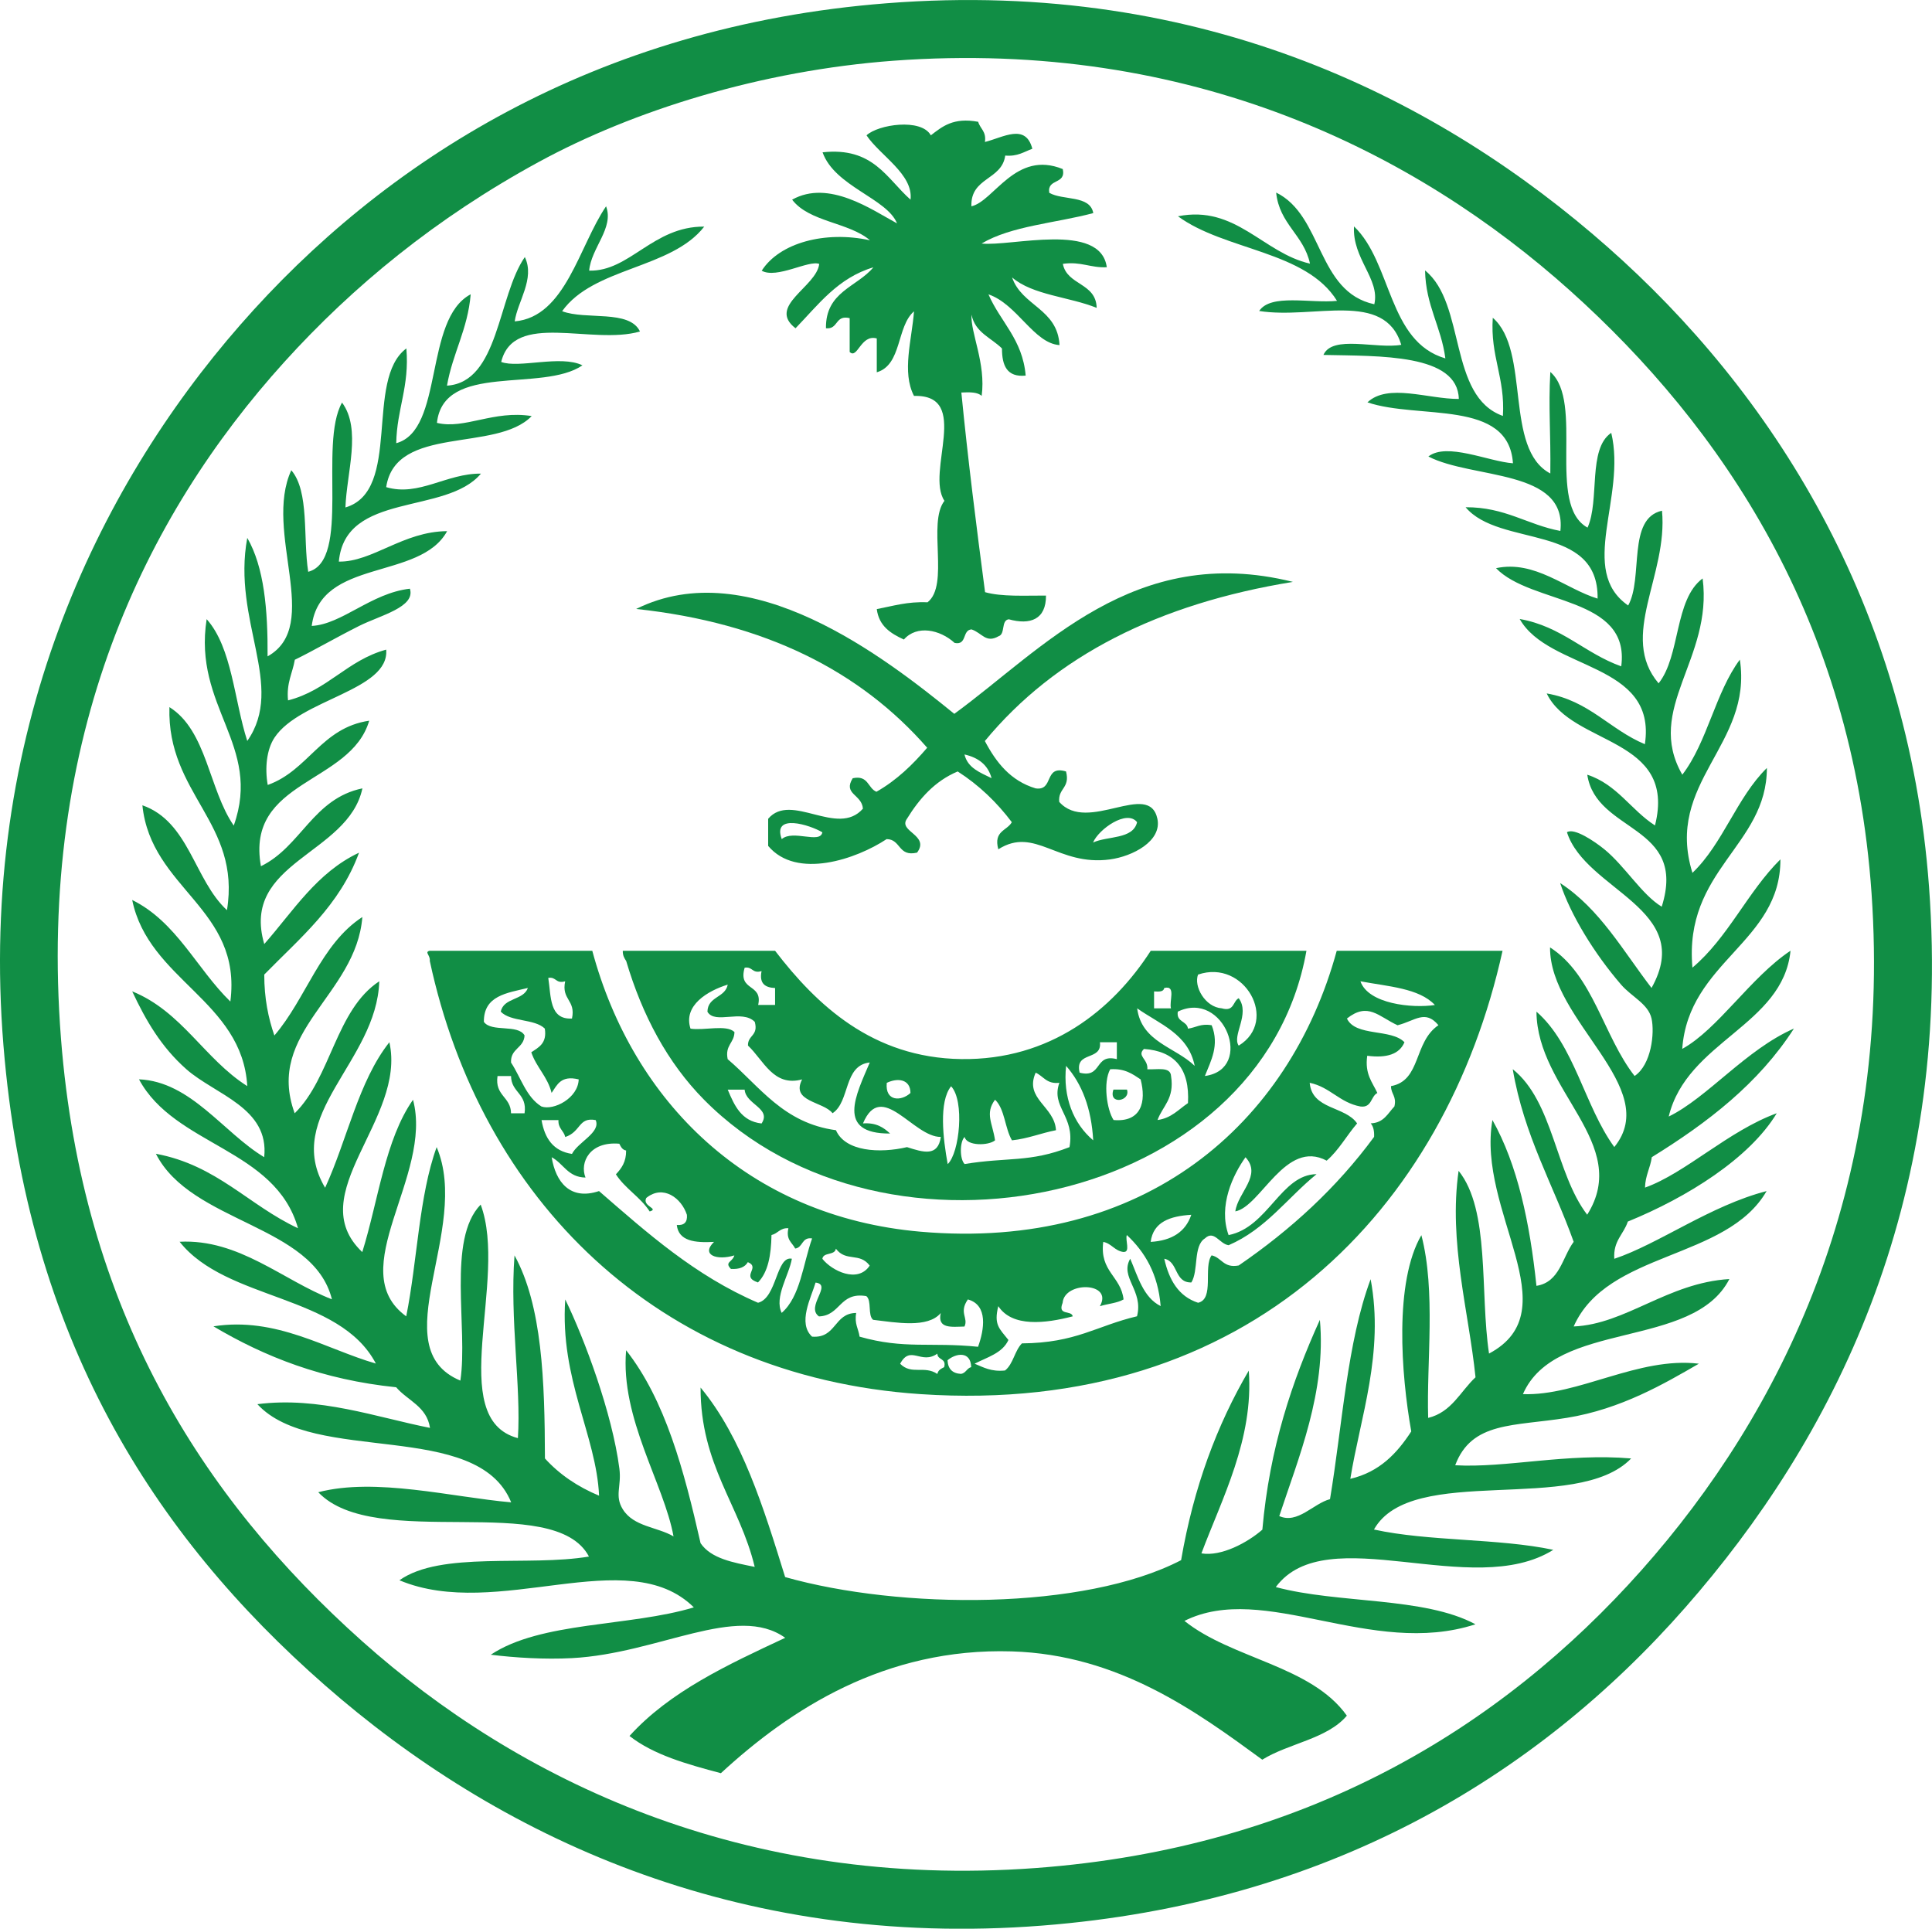 <svg xmlns="http://www.w3.org/2000/svg" id="Layer_2" viewBox="0 0 278.7 278.21"><defs><style>.cls-1{fill:#118e45;}</style></defs><g id="Layer_1-2"><path class="cls-1" d="m127.91.47c45.99-3.6,80.19,14.17,103.98,35.15,23.64,20.85,43.37,51.59,46.38,92.27,3.4,46.01-14.02,79.92-35.15,103.98-21.63,24.63-51.9,42.69-92.75,45.89-44.38,3.47-78.88-13.1-103.49-34.66C22.11,221.4,3.94,192.98.5,150.83c-3.68-44.99,13.47-80.31,34.17-103.98C55.21,23.36,85.81,3.76,127.91.47Zm-50.28,22.94c-14.71,8.02-26.71,17.86-36.61,28.8C20.93,74.42,5.38,106.19,8.8,149.85c3.05,38.95,20.16,66.11,43.45,86.9,22.28,19.88,54.85,35.83,97.15,32.71,38.78-2.87,67.03-20.06,87.39-42.96,20.2-22.73,36.14-55.12,33.19-97.64-2.74-39.46-21.64-67.33-43.45-86.9-22.13-19.85-54.59-36.38-97.64-33.2-19.02,1.41-37.48,7.13-51.26,14.65Z"></path><path class="cls-1" d="m141.1,17.55c.28,1.02,1.21,1.39.98,2.93,2.65-.66,5.87-2.74,6.84.98-1.19.43-2.12,1.14-3.91.98-.49,3.58-5.03,3.11-4.88,7.32,3.26-.73,6.37-8.15,13.18-5.37.5,2.29-2.28,1.3-1.95,3.42,1.95,1.14,5.89.3,6.35,2.93-5.39,1.44-11.83,1.84-16.11,4.39,4.22.47,17.17-3.19,18.06,3.42-2.39.11-3.69-.86-6.34-.49.61,3.13,4.79,2.7,4.88,6.35-3.94-1.6-9.24-1.83-12.2-4.39,1.4,4.13,6.56,4.5,6.84,9.76-3.71-.25-6.1-5.91-10.25-7.32,1.72,3.98,4.92,6.47,5.37,11.72-2.71.27-3.42-1.46-3.42-3.91-1.54-1.55-3.89-2.29-4.39-4.88-.17,2.62,2.1,7.01,1.46,11.72-.58-.56-1.72-.55-2.93-.49.96,9.78,2.17,19.31,3.42,28.8,2.41.68,5.71.48,8.79.49.02,3.45-2.28,4.28-5.37,3.42-1.14.16-.47,2.13-1.46,2.44-1.85,1.06-2.37-.46-3.91-.98-1.38.09-.61,2.32-2.44,1.95-2.12-1.94-5.46-2.62-7.32-.49-1.9-.87-3.6-1.94-3.91-4.39,2.32-.44,4.42-1.11,7.32-.98,3.2-2.49-.04-11.43,2.44-14.64-2.76-4.13,3.94-15.36-4.39-15.13-1.79-3.44-.31-8.09,0-12.2-2.54,2.18-1.72,7.72-5.37,8.79v-4.88c-2.31-.65-2.78,3.05-3.91,1.95v-4.88c-2.14-.51-1.6,1.65-3.42,1.46-.08-5.28,4.47-5.94,6.84-8.79-5.14,1.53-7.94,5.4-11.23,8.79-4.16-3.2,3.02-5.95,3.42-9.28-1.53-.59-6.12,2.19-8.3.98,2.57-4.03,9.15-5.8,15.62-4.39-3.07-2.62-8.77-2.62-11.23-5.86,5.29-2.96,11.52,1.47,15.13,3.42-1.44-3.61-8.99-5.32-10.74-10.25,7.31-.8,9.24,3.78,12.69,6.83.42-3.67-4.39-6.35-6.35-9.28,1.67-1.57,7.89-2.51,9.28,0,1.65-1.27,3.24-2.62,6.84-1.95Z"></path><path class="cls-1" d="m186.49,83.94c-19.32,3.14-34.27,10.65-44.42,22.95,1.63,3.09,3.7,5.74,7.32,6.83,2.69.41,1.14-3.41,4.39-2.44.63,2.42-1.18,2.4-.98,4.39,4.09,4.64,12.96-3.18,14.16,2.44.68,3.22-3.58,5.42-6.84,5.86-7.54,1.02-10.8-4.83-16.11-1.46-.72-2.67,1.25-2.66,1.95-3.91-2.17-2.88-4.74-5.35-7.81-7.32-3.32,1.4-5.52,3.92-7.32,6.83-1.32,1.85,3.36,2.34,1.46,4.88-2.76.64-2.3-1.93-4.39-1.95-4.35,2.88-12.99,5.87-17.09.98v-3.91c3.32-3.92,10,2.73,13.67-1.46-.15-2.08-2.92-2.07-1.47-4.39,2.28-.49,2.15,1.43,3.42,1.95,2.91-1.65,5.22-3.9,7.32-6.35-9.64-11.03-23.31-18.02-41.98-20.02,16.41-8.14,35.85,6.97,45.89,15.13,12.7-9.25,25.94-24.73,48.82-19.04Zm-43.45,28.31c-.52-1.92-1.91-2.97-3.91-3.42.47,1.97,2.27,2.61,3.91,3.42Zm14.64,9.28c2.12-.97,5.76-.43,6.35-2.93-1.46-1.89-5.55,1.01-6.35,2.93Zm-44.91-.49c1.63-1.41,5.54.74,5.86-.98-1.76-1.06-7.26-2.8-5.86.98Z"></path><path class="cls-1" d="m89.84,137.15h21.97c5.98,7.79,14.04,15.44,26.85,15.62,12.82.18,21.82-7.05,27.34-15.62h22.46c-6.49,36.62-60.71,47.95-86.9,21.48-5.27-5.33-8.92-12.2-11.23-20.01-.26-.39-.51-.79-.49-1.47Zm19.53,7.81h2.44v-2.44c-1.4-.06-2.32-.61-1.95-2.44-1.38.4-1.27-.69-2.44-.49-1.01,3.45,2.65,2.23,1.95,5.37Zm63.46-4.39c-.67,1.68,1,4.71,3.42,4.88,1.82.52,1.58-1.03,2.44-1.46,1.7,2.29-1.02,5.39,0,6.84,5.84-3.56.83-12.54-5.86-10.25Zm-73.23,7.81c1.96.31,5.19-.64,6.35.49-.03,1.6-1.39,1.87-.98,3.91,4.66,3.97,8.03,9.22,15.62,10.25,1.33,3.08,6.31,3.37,10.25,2.44,2.34.75,4.46,1.43,4.88-1.47-3.98.05-8.56-8.33-11.23-1.95,1.93-.14,2.98.6,3.91,1.46-7.88.05-4.9-5.61-2.93-10.25-3.82.41-2.82,5.64-5.37,7.32-1.35-1.72-6.07-1.63-4.39-4.88-4.13,1.12-5.54-2.74-7.81-4.88-.05-1.52,1.54-1.39.98-3.42-1.86-1.87-5.73.43-6.83-1.46.05-2.23,2.56-1.99,2.93-3.91-2.9.89-6.46,3.01-5.37,6.35Zm66.88-5.37v2.44h2.44c-.3-1.01.79-3.39-.98-2.93-.08.57-.77.53-1.46.49Zm5.86,10.74c-.92-4.62-5.06-6.01-8.3-8.3.64,4.89,5.5,5.57,8.3,8.3Zm-2.44-7.81c-.23,1.53,1.32,1.29,1.47,2.44,1.15-.15,1.83-.77,3.42-.49,1.15,2.88-.11,5.12-.98,7.32,7.22-.97,2.74-12.52-3.91-9.28Zm-14.16,8.79c3.31.86,2.08-2.8,5.37-1.95v-2.44h-2.44c.33,2.77-3.68,1.2-2.93,4.39Zm9.77-.49c1.38.08,3.35-.42,3.42.98.52,3.29-1.22,4.31-1.95,6.34,2.01-.27,3.03-1.53,4.39-2.44.28-5-1.94-7.5-6.35-7.81-1.08,1.03.63,1.44.49,2.93Zm-7.81,10.25c-.26-4.62-1.62-8.14-3.91-10.74-.48,4.48,1.04,8.32,3.91,10.74Zm2.93-2.93c4.01.36,4.76-2.62,3.91-5.86-1.17-.78-2.3-1.61-4.39-1.46-1.05,1.92-.48,5.85.49,7.32Zm-8.3,1.47c-2.18.42-4,1.21-6.35,1.46-1.03-1.74-1.02-4.52-2.44-5.86-1.49,2-.35,3.4,0,5.86-.94.79-4.09.84-4.39-.49-.72.71-.72,3.2,0,3.91,6.14-1.02,9.38-.19,15.13-2.44.82-4.51-2.72-5.77-1.46-9.28-1.84.22-2.29-.96-3.42-1.46-1.68,3.79,2.74,4.84,2.93,8.3Zm-24.41-6.83c-.26,2.72,2.1,2.68,3.42,1.46-.01-2.04-1.9-2.2-3.42-1.46Zm8.79,11.72c1.72-1.62,2.46-9.15.49-11.23-1.79,2.23-1.16,7.55-.49,11.23Zm-26.85-5.86c1.46-2.2-2.28-2.74-2.44-4.88h-2.44c.96,2.29,1.96,4.55,4.88,4.88Z"></path><path class="cls-1" d="m160.62,157.17h1.95c.57,1.69-2.73,2.27-1.95,0Z"></path><path class="cls-1" d="m256.3,160.59c-3.92,6.5-12.92,12.13-21.48,15.62-.6,1.85-2.13,2.76-1.95,5.37,6.46-2.17,13.82-7.66,21.97-9.77-5.77,10.02-22.98,8.59-27.83,19.53,7.51-.31,13.55-6.3,22.46-6.84-5.23,10.23-25.09,5.82-29.78,16.6,7.99.29,16.63-5.44,25.38-4.39-4.95,2.86-11.22,6.55-19.04,7.81-7.65,1.24-13.73.49-16.11,6.84,7.28.42,16.1-1.78,25.38-.98-7.87,8.17-31.69.6-37.1,10.25,7.88,1.73,17.95,1.25,25.87,2.93-11.69,7.33-32.7-4.51-40.03,5.37,8.98,2.42,21.4,1.38,28.8,5.37-15.09,4.9-30.46-6.24-41.98-.49,6.87,5.5,18.29,6.44,23.43,13.67-2.83,3.36-8.39,3.98-12.2,6.35-9.43-6.89-20.68-15.15-36.12-15.62-18.34-.56-31.99,8.37-41.98,17.57-4.89-1.3-9.72-2.65-13.18-5.37,5.8-6.41,14.14-10.27,22.46-14.16-6.96-4.98-18.26,2.27-30.75,2.93-3.94.21-8.27-.06-11.72-.49,7.22-4.82,20.05-4.03,29.29-6.83-9.56-9.46-28.34,2.02-42.47-3.91,6-4.25,18.56-1.94,27.34-3.42-5.01-9.51-30.87-.66-39.05-9.28,8.28-2.16,19.28.71,27.83,1.46-4.9-12.02-28.51-5.34-36.61-14.16,8.9-1.14,17.12,1.88,24.9,3.42-.47-3.11-3.23-3.93-4.88-5.86-10.63-1.09-19.01-4.42-26.36-8.79,9.07-1.42,16.23,3.3,23.43,5.37-5.26-10.03-21.56-9.03-28.31-17.57,8.58-.44,14.92,5.58,21.97,8.3-2.68-10.82-20.3-10.95-25.39-20.99,8.79,1.63,13.39,7.44,20.5,10.74-3.27-11.53-17.77-11.85-22.94-21.48,7.49.32,12.16,7.69,18.06,11.23.77-7.13-7.06-9.01-11.23-12.69-3.62-3.2-5.83-7.01-7.81-11.23,7.18,2.91,10.42,9.76,16.6,13.67-.72-12.32-14.25-15.33-16.6-26.85,6.42,3.18,9.29,9.91,14.16,14.65,1.73-13.45-11.46-16.21-12.69-28.31,6.75,2.36,7.46,10.76,12.2,15.13,2.05-12.63-8.67-16.71-8.3-29.29,5.41,3.38,5.68,11.89,9.28,17.09,4.13-11.64-5.9-17.07-3.91-29.78,3.68,4.13,3.95,11.67,5.86,17.57,5.56-7.96-2.23-17.3,0-29.29,2.44,4.23,2.97,10.37,2.93,17.09,7.98-4.46-.66-17.96,3.42-26.85,2.63,3.07,1.67,9.73,2.44,14.65,6.2-1.62,1.47-18.38,4.88-24.41,2.84,3.83.66,10.15.49,15.13,8.18-2.4,2.72-18.43,8.79-22.94.47,5.52-1.38,8.71-1.46,13.67,6.92-1.87,3.93-17.88,10.74-21.48-.43,5.1-2.6,8.47-3.42,13.18,7.5-.48,7.3-12.88,11.23-18.55,1.5,3.13-1.06,6.42-1.46,9.28,7.34-.64,9.28-10.89,13.18-16.6,1.18,3.14-2.15,5.98-2.44,9.28,5.85.15,9.21-6.41,16.6-6.35-4.77,6.13-15.97,5.84-20.5,12.2,3.41,1.31,9.72-.28,11.23,2.93-6.97,2.01-18.2-3-20.02,4.39,2.52.97,8.6-1.05,11.72.49-5.79,3.97-20.03-.5-20.99,8.3,3.99.98,8.17-1.87,13.67-.98-5.12,5.29-19.63,1.2-20.99,10.25,4.72,1.4,8.69-2,13.67-1.95-5.04,6.02-19.58,2.55-20.5,12.69,4.84.08,9.28-4.36,15.62-4.39-3.91,7.16-18.28,3.85-19.53,13.67,4.37-.23,8.57-4.74,14.16-5.37.85,2.66-4.27,3.84-7.32,5.37-3.29,1.65-6.74,3.65-9.28,4.88-.33,1.95-1.23,3.32-.98,5.86,5.71-1.45,8.53-5.79,14.16-7.32.5,5.91-12.44,7.14-16.11,12.69-1.14,1.72-1.41,4.39-.98,6.83,5.88-2.09,7.7-8.25,14.64-9.27-2.69,9.2-17.87,8.48-15.62,20.99,5.8-2.82,7.5-9.75,14.64-11.23-2.05,9.6-17.63,10.56-14.16,22.46,4.19-4.76,7.58-10.32,13.67-13.18-2.78,7.63-8.52,12.31-13.67,17.58,0,3.42.58,6.26,1.46,8.79,4.59-5.34,6.67-13.18,12.69-17.09-.88,11.29-14.09,16.51-9.76,28.31,5.26-5.16,5.92-14.91,12.2-19.04-.35,11.61-14.02,19.31-7.81,29.78,3.18-6.91,4.81-15.37,9.27-20.99,2.49,11.15-12.72,21.93-3.91,30.27,2.32-7.44,3.29-16.23,7.32-21.97,2.94,10.99-10.16,24.58-.98,31.24,1.61-7.99,1.83-17.38,4.39-24.41,5.04,11.89-7.91,28.95,3.42,33.68,1.14-7.59-1.97-20.35,2.93-25.39,4.04,10.81-5.2,30.87,5.37,33.69.48-7.48-1.18-17.04-.49-26.36,3.99,7.23,4.36,18.1,4.39,29.29,2.09,2.3,4.71,4.08,7.81,5.37-.4-8.73-5.67-16.77-4.88-28.31,2.77,5.69,6.77,16.37,7.81,24.41.33,2.55-.73,3.89.49,5.86,1.57,2.53,4.96,2.53,7.32,3.91-1.38-7.6-7.69-17.02-6.84-26.85,5.66,7.2,8.36,17.35,10.74,27.83,1.51,2.23,4.7,2.79,7.81,3.42-2.18-9.04-7.82-14.63-7.81-25.87,5.97,7.21,9.08,17.28,12.2,27.34,16.64,4.7,43.11,4.83,57.12-2.44,1.81-10.56,5.19-19.54,9.76-27.34.74,9.85-3.91,18.55-6.83,26.36,2.88.49,6.69-1.58,8.79-3.42,1.04-11.81,4.29-21.42,8.3-30.27.94,10.37-3.12,19.98-5.86,28.31,2.65,1.19,4.91-1.81,7.32-2.44,1.79-10.74,2.46-22.6,5.86-31.73,1.99,10.62-1.51,19.97-2.93,28.8,4.22-.99,6.73-3.68,8.79-6.84-1.47-8.24-2.47-21.56,1.46-28.31,2.11,8.09.73,18.33.98,26.36,3.4-.83,4.64-3.82,6.83-5.86-.97-9.48-3.91-19.47-2.44-29.78,4.57,5.68,3.05,17.45,4.39,26.36,11.74-6.25-1.82-20.51.49-33.69,3.63,6.46,5.39,14.79,6.35,23.92,3.37-.53,3.71-4.1,5.37-6.35-2.95-8.27-7.16-15.29-8.79-24.9,5.88,4.69,6.15,15,10.74,20.99,6.46-10.27-7.23-17.84-7.32-29.29,5.48,4.77,6.91,13.59,11.23,19.53,6.98-8.59-9.34-18.15-9.27-28.8,6.24,4.01,7.7,12.81,12.2,18.55,2.42-1.63,2.91-6.21,2.44-8.3-.48-2.11-2.87-3.12-4.39-4.88-3.85-4.46-7.31-10.09-8.79-14.65,5.72,3.72,9.08,9.8,13.18,15.13,6.41-11.43-9.5-14.03-12.2-22.46,1.04-.69,4,1.33,5.37,2.44,2.98,2.42,5.43,6.57,8.3,8.3,3.75-11.9-9.47-10.59-10.74-19.04,4.3,1.4,6.3,5.09,9.77,7.32,3.22-12.82-11.98-11.45-15.62-19.04,6.12,1.04,9.11,5.22,14.16,7.32,1.79-11.88-13.83-10.58-18.06-18.06,6.09,1.07,9.37,4.95,14.65,6.83,1.35-10.14-12.95-8.85-18.06-14.16,5.6-1.2,10.03,2.98,14.65,4.39.17-10.91-14.14-7.34-19.04-13.18,5.72-.03,8.87,2.52,13.67,3.42.99-8.98-12.71-7.45-19.04-10.74,2.66-2.08,8.65.72,12.2.98-.62-9.31-13.58-6.27-20.99-8.79,2.96-2.79,8.74-.47,13.18-.49-.15-6.53-11.4-6.17-19.53-6.35,1.29-2.94,7.64-.82,11.23-1.46-2.42-7.94-12.65-3.63-20.5-4.88,1.69-2.54,7.39-1.07,11.23-1.46-4.48-7.24-16.2-7.24-22.94-12.2,8.34-1.67,12.27,5.3,19.04,6.83-.89-4.16-4.41-5.68-4.88-10.25,6.78,3.31,5.85,14.33,14.16,16.11.85-3.63-3.19-6.57-2.93-11.23,5.5,5.24,4.87,16.61,13.18,19.04-.6-4.6-2.83-7.58-2.93-12.69,5.94,4.8,3.31,18.17,11.23,20.99.34-5.55-1.84-8.57-1.46-14.16,5.49,4.76,1.58,18.93,8.3,22.46.08-5.89-.29-9.35,0-14.65,4.96,4.32-.61,19.16,5.37,22.46,1.78-3.92,0-11.38,3.42-13.67,2.22,9.32-4.88,19.83,2.44,24.9,2.22-3.97-.19-12.55,4.88-13.67.89,9.32-6.27,18.09-.49,24.9,3.18-3.98,2.24-12.08,6.35-15.13,1.52,11.63-8.4,18.8-2.93,28.31,3.61-4.69,4.76-11.84,8.3-16.6,1.9,12.34-10.9,17.67-6.84,30.76,4.41-4.21,6.39-10.86,10.74-15.13,0,11.23-12,14.68-10.74,28.8,5.13-4.31,7.95-10.93,12.69-15.62.06,11.94-13.26,14.73-14.16,27.34,5.15-2.83,9.85-10.32,15.62-14.16-1.08,10.8-14.95,13.04-17.57,23.92,5.58-2.72,11.15-9.67,18.06-12.69-5.09,7.92-12.45,13.58-20.5,18.55-.22,1.57-.94,2.64-.98,4.39,5.88-2.1,12-8.18,19.04-10.74Z"></path><path class="cls-1" d="m62.01,137.15h23.43c5.86,21.76,22.46,38.35,47.35,40.52,32.32,2.82,53.23-15.55,60.04-40.52h23.92c-8.2,37.1-36.38,67.14-83.96,63.95-38.14-2.56-63.47-28.33-70.79-62.49.1-.84-.83-1.27,0-1.47Zm20.5,9.77c.58-2.7-1.56-2.68-.98-5.37-1.38.4-1.27-.69-2.44-.49.42,2.67.13,6.05,3.42,5.86Zm124.48-1.95c-2.28-2.44-6.77-2.67-10.74-3.42,1.13,3.27,7.46,3.92,10.74,3.42Zm-137.18,2.44c1.08,1.53,4.93.28,5.86,1.95-.1,1.86-2.05,1.85-1.95,3.91,1.42,2.16,2.18,4.98,4.39,6.34,1.77.62,5.29-1.21,5.37-3.91-2.58-.63-3.11.8-3.91,1.95-.58-2.35-2.19-3.67-2.93-5.86,1.07-.72,2.29-1.29,1.95-3.42-1.48-1.44-4.92-.94-6.35-2.44.4-2.04,3.27-1.61,3.91-3.42-3.02.73-6.38,1.1-6.35,4.88Zm131.81.49c-2.77-1.28-4.27-3.39-7.32-.98,1.25,2.65,6.38,1.43,8.3,3.42-.72,1.72-2.56,2.32-5.37,1.95-.38,2.66.75,3.81,1.46,5.37-.97.49-.77,2.16-2.44,1.95-3.02-.56-4.36-2.8-7.32-3.42.33,3.9,5.12,3.34,6.84,5.86-1.51,1.74-2.64,3.87-4.39,5.37-5.95-3.16-9.5,6.63-13.18,7.32.38-2.76,3.89-5.18,1.47-7.81-1.79,2.5-3.97,7.01-2.44,11.23,5.7-1.13,7.53-8.74,12.69-8.79-4.22,3.43-7.34,7.95-12.69,10.25-1.33-.19-2.08-2.25-3.42-.98-1.7,1.07-.89,4.64-1.95,6.35-2.49.05-1.86-3.02-3.91-3.42.69,3.05,2.05,5.43,4.88,6.35,2.39-.54.72-5.14,1.95-6.84,1.47.32,1.7,1.88,3.91,1.46,7.53-5.16,14.15-11.23,19.53-18.55.04-.85-.11-1.52-.49-1.95,1.89-.06,2.47-1.44,3.42-2.44.35-1.49-.5-1.78-.49-2.93,4.38-.8,3.22-6.33,6.84-8.79-1.92-2.29-3.35-.64-5.86,0Zm-127.9,12.69h1.95c.42-2.86-1.92-2.96-1.95-5.37h-1.95c-.42,2.86,1.92,2.96,1.95,5.37Zm8.79,5.86c.87-1.72,4.19-3.09,3.42-4.88-2.51-.47-2.1,1.69-4.39,2.44-.21-.93-1.05-1.23-.98-2.44h-2.44c.45,2.64,1.7,4.48,4.39,4.88Zm6.35,2.93c.79-.84,1.48-1.78,1.46-3.42-.55-.1-.76-.54-.98-.98-4.26-.37-5.75,2.69-4.88,4.88-2.56-.04-3.17-2.03-4.88-2.93.58,3.57,2.66,6.27,6.83,4.88,6.97,6.05,13.84,12.2,22.94,16.11,2.74-.68,2.61-6.82,4.88-6.35-.4,2.38-2.58,5.54-1.47,7.81,2.7-2.34,3.07-7.02,4.39-10.74-1.53-.23-1.29,1.31-2.44,1.46-.43-.87-1.36-1.24-.98-2.93-1.21-.08-1.51.77-2.44.98-.05,2.88-.49,5.37-1.95,6.84-2.59-.86.45-2.12-1.46-2.93-.42.73-1.23,1.05-2.44.98-.98-1,.22-.96.49-1.95-2.51.77-4.87-.06-2.93-1.95-2.75.15-5.11-.1-5.37-2.44,1.06.09,1.55-.4,1.46-1.46-.78-2.42-3.43-4.41-5.86-2.44-.64,1.22,1.93,1.53.49,1.95-1.34-2.08-3.55-3.29-4.88-5.37Zm77.13,9.76c3.08-.18,5.04-1.47,5.86-3.91-3.06.19-5.49,1.02-5.86,3.91Zm-3.91,1.46c-1.3-.17-1.71-1.22-2.93-1.46-.55,4.29,2.55,4.94,2.93,8.3-.92.54-2.31.62-3.42.98,2-3.5-5.12-3.65-5.37-.49-.77,1.91,1.27,1.01,1.46,1.95-3.95,1.03-8.73,1.6-10.74-1.47-.68,2.7.16,3.23,1.46,4.88-.86,1.9-3.05,2.48-4.88,3.42,1.27.52,2.39,1.19,4.39.98,1.19-.93,1.38-2.85,2.44-3.91,7.82-.06,10.71-2.52,16.6-3.91.97-3.74-2.53-5.59-.98-8.3,1.12,2.62,1.9,5.59,4.39,6.83-.38-4.67-2.28-7.81-4.88-10.25-.27.71.57,2.52-.49,2.44Zm-43.45.98c1.36,1.73,5.11,3.59,6.83.98-1.48-1.96-3.4-.48-4.88-2.44-.14,1.01-1.82.46-1.95,1.47Zm-1.47,11.23c3.51.26,3.12-3.39,6.35-3.42-.28,1.58.33,2.27.49,3.42,6.47,1.84,10.17.76,17.09,1.46.89-2.46,1.48-6.02-1.47-6.83-1.34,1.93.11,2.65-.49,3.91-1.83.04-3.95.37-3.42-1.95-1.87,2.23-6.46,1.37-9.76.98-.81-.65-.16-2.77-.98-3.42-3.89-.64-3.68,2.82-6.83,2.93-1.98-1.41,2-4.59-.49-4.88-.63,2.15-2.64,5.86-.49,7.81Zm12.69,3.91c1.67,1.67,3.46.19,5.37,1.47.1-.55.54-.76.98-.98.36-1.33-.97-.98-.98-1.95-2.35,1.66-3.88-1.33-5.37,1.46Zm6.84-.49c.06,1.24.71,1.89,1.95,1.95.7-.12.82-.8,1.46-.98-.07-2.34-2.19-2.03-3.42-.98Z"></path></g></svg>